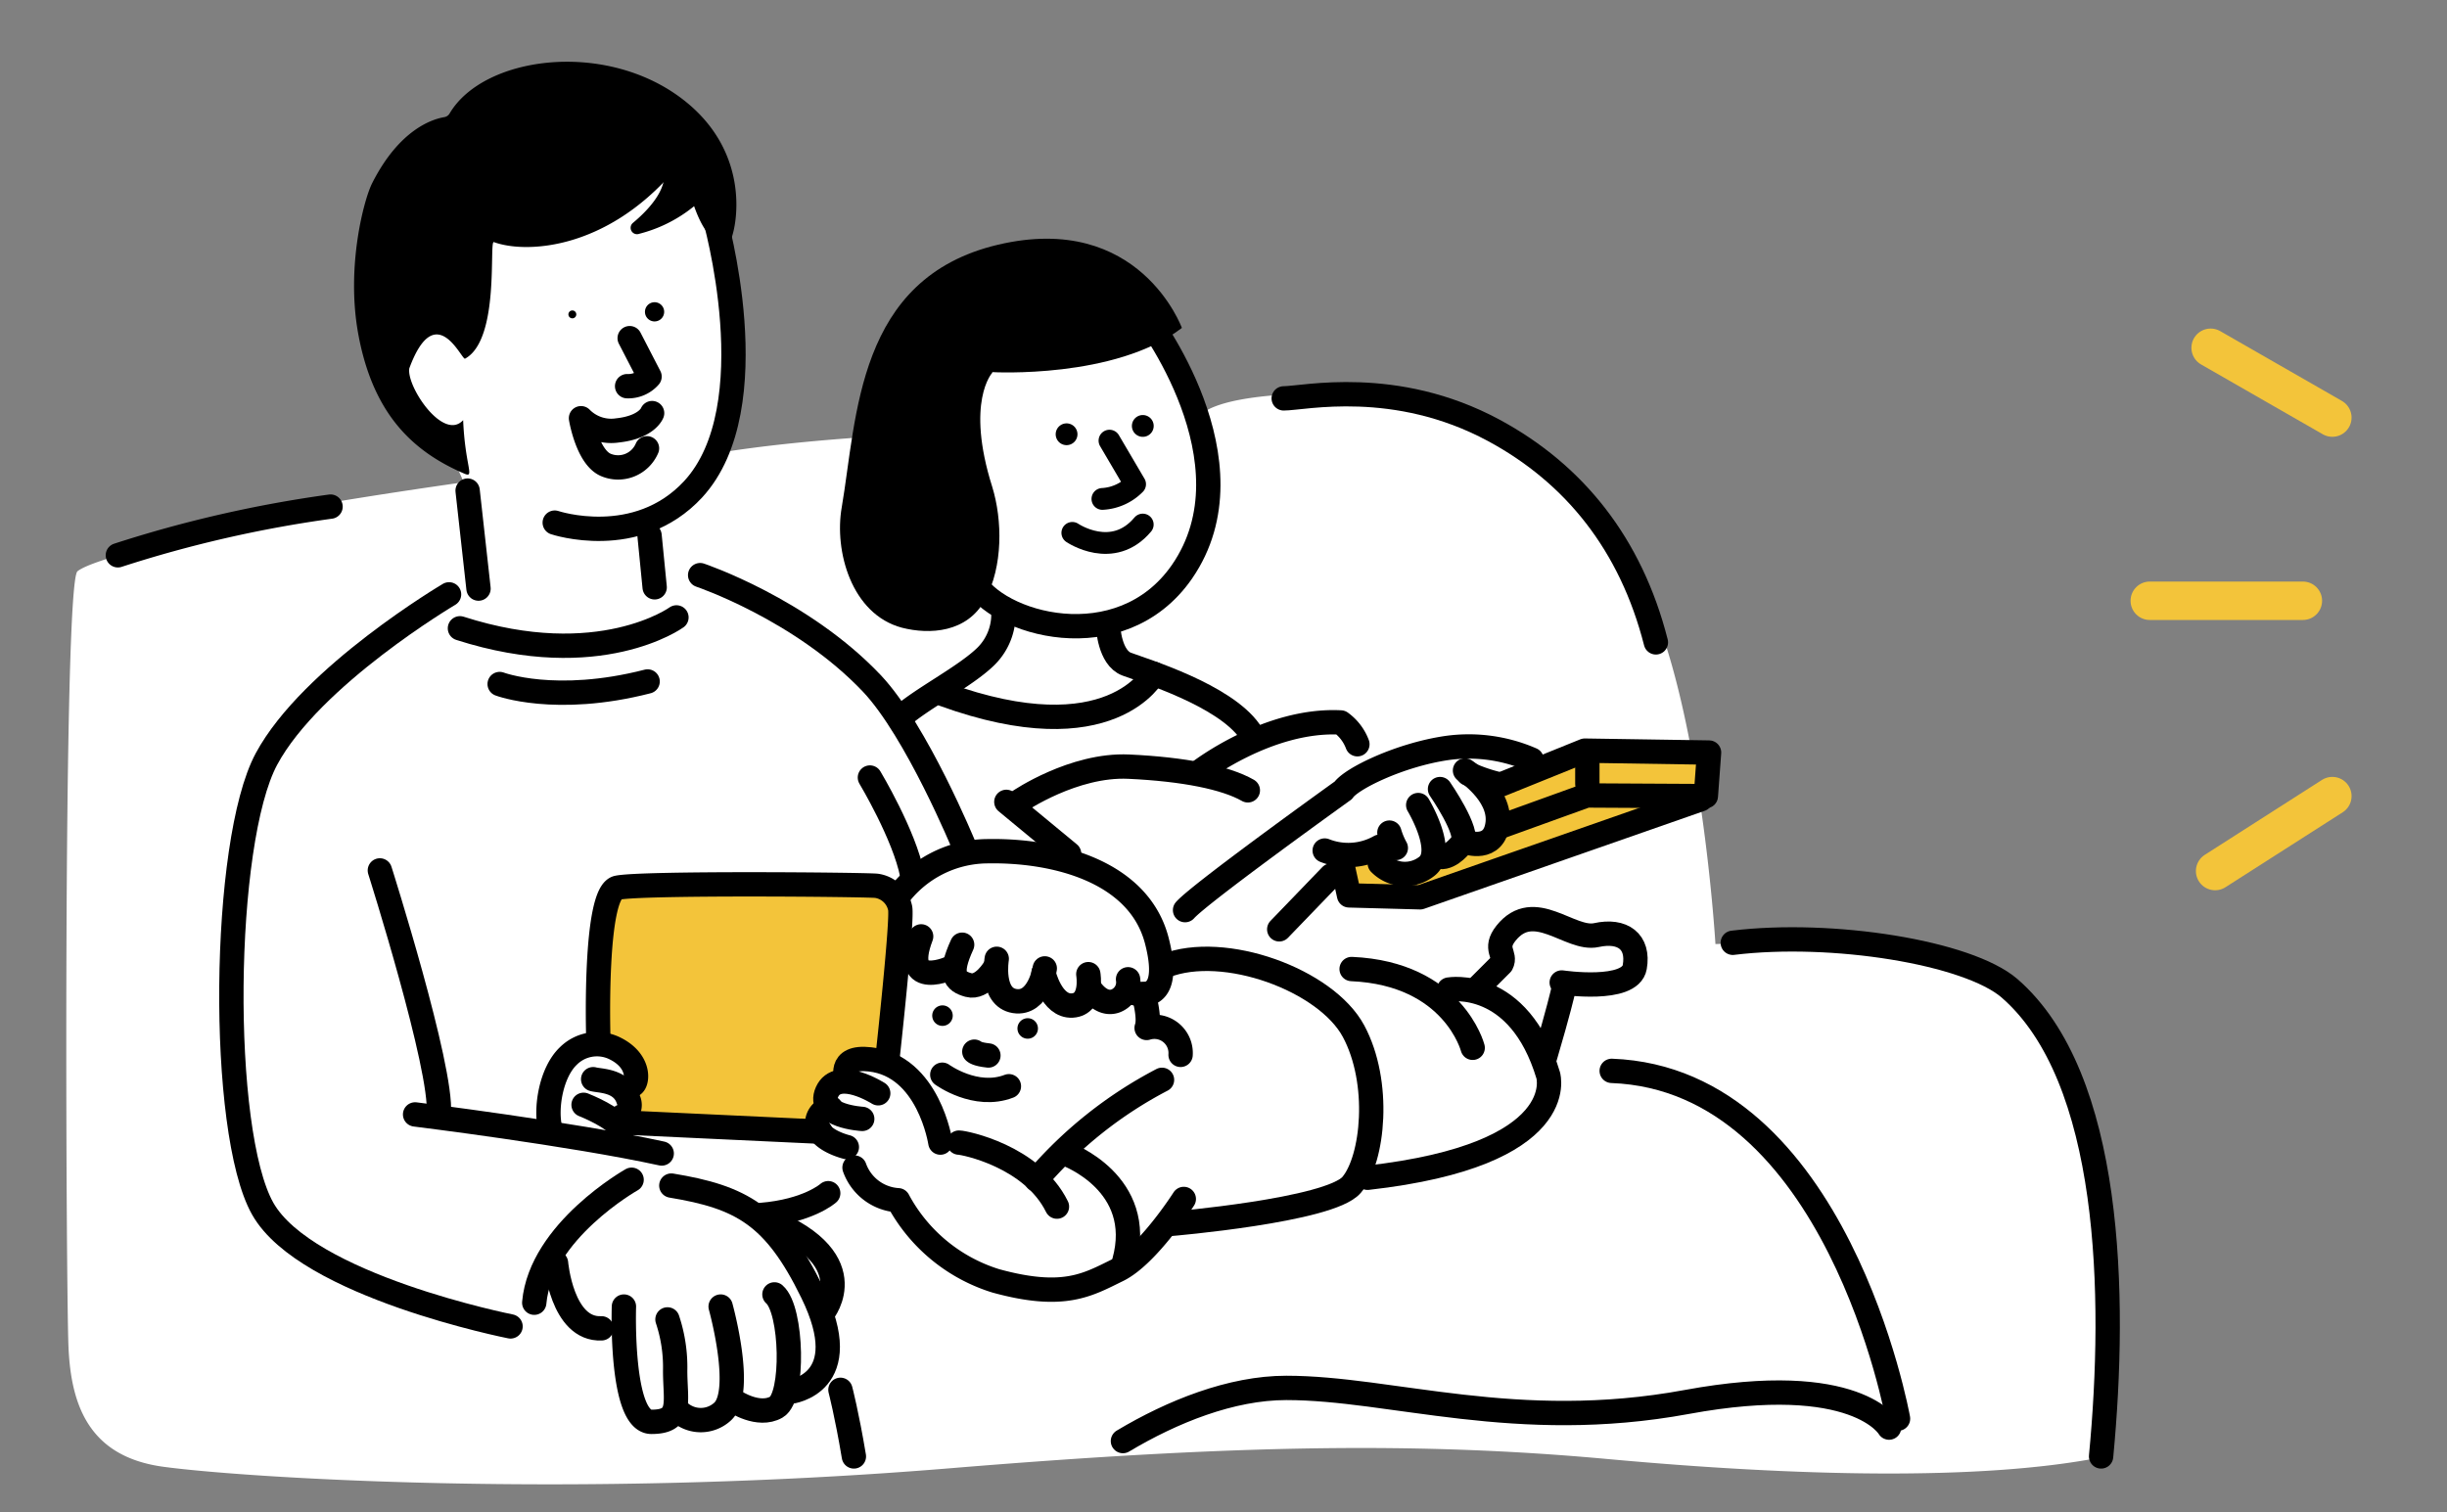 <svg xmlns="http://www.w3.org/2000/svg" xmlns:xlink="http://www.w3.org/1999/xlink" width="229.317" height="141.726" viewBox="0 0 229.317 141.726">
  <rect x="0" y="0" width="229.317" height="141.726" fill="#808080" stroke="none"/>
  <defs>
    <clipPath id="clip-path">
      <rect id="長方形_29561" data-name="長方形 29561" width="229.317" height="141.726" fill="none"/>
    </clipPath>
  </defs>
  <g id="アートワーク_67" data-name="アートワーク 67" transform="translate(114.658 70.863)">
    <g id="グループ_47479" data-name="グループ 47479" transform="translate(-114.658 -70.863)" clip-path="url(#clip-path)">
      <path id="パス_189065" data-name="パス 189065" d="M200.92,145.5s3-25.993-3.782-36.859S182.611,96.813,164.9,97.353c0,0-1.5-25.453-7.864-35.358,0,0-8.164-15.668-24.372-16.208s-16.328,2.461-16.328,2.461-3.122-12.126-6.663-12.126S93.465,38.043,92.265,41.4l-3.482,8.224s-9.365.42-16.869,1.621c0,0,1.621-15.488-.96-24.733,0,0-2.041-6.363-13.867-3.662S42.139,34.5,42.139,34.5s-1.741,9.545-.12,12.486a15.308,15.308,0,0,0,4.622,4.923l.96,2.161s-18.489,2.581-22.451,3.962S12.784,61.275,11.4,62.415s-1.081,67.354-.84,72.757,1.921,10.205,8.825,11.166,38.059,3.122,74.138.12c26.293-2.161,43.522-2.461,61.231-.84s34.938,2.041,46.1-.12" transform="translate(-4.14 -8.868)" fill="#fff"/>
      <path id="パス_189066" data-name="パス 189066" d="M223.227,120.6c.3,0,9.065-3.182,9.065-3.182l11.106-.12.18,4.382-27.254,9.905-5.583-.42-1.441-3.542,3.482-.84.9,1.2a6.363,6.363,0,0,0,4.983-.3,27.674,27.674,0,0,0,3.962-2.461,2.041,2.041,0,0,0,1.621-1.621c.42-1.5-1.141-3.062-1.141-3.062" transform="translate(-83.656 -46.884)" fill="#f3c43a"/>
      <path id="パス_189067" data-name="パス 189067" d="M120.154,154.115s2.521-12.666,1.2-14.467-6.123-1.621-13.087-1.921-13.387,0-13.747,1.021S93.5,152.614,93.5,152.614s4.2,1.861,3.542,3.782a17.29,17.29,0,0,0-.72,3.782l17.529.54s1.441-3.782,2.761-4.262.72-1.741,1.861-1.741a2.341,2.341,0,0,0,1.621-.54" transform="translate(-37.371 -55.004)" fill="#f3c43a"/>
      <path id="パス_189068" data-name="パス 189068" d="M140.872,173.178s-1.081-7.2-6.6-7.8c-3.122-.36-2.161,1.921-2.161,1.921" transform="translate(-52.747 -66.084)" fill="none" stroke="#000" stroke-linecap="round" stroke-linejoin="round" stroke-width="2.281"/>
      <path id="パス_189069" data-name="パス 189069" d="M133.8,169.965s-3.782-2.4-4.8-.12,3.3,2.521,3.3,2.521" transform="translate(-51.497 -67.493)" fill="none" stroke="#000" stroke-linecap="round" stroke-linejoin="round" stroke-width="2.281"/>
      <path id="パス_189070" data-name="パス 189070" d="M128.85,173a1.441,1.441,0,0,0-1.141,2.041c.6,1.141,2.641,1.621,2.641,1.621" transform="translate(-50.991 -69.147)" fill="none" stroke="#000" stroke-linecap="round" stroke-linejoin="round" stroke-width="2.281"/>
      <path id="パス_189071" data-name="パス 189071" d="M133.4,182.3a4.622,4.622,0,0,0,4.082,3.062,15.625,15.625,0,0,0,9.185,7.564c6.363,1.741,8.584.36,11.406-1.021s6.183-6.663,6.183-6.663" transform="translate(-53.319 -72.864)" fill="none" stroke="#000" stroke-linecap="round" stroke-linejoin="round" stroke-width="2.281"/>
      <path id="パス_189072" data-name="パス 189072" d="M182.38,174.556s14.948-1.261,16.989-3.662,2.761-9.6.18-14.407-12.126-8.284-17.649-6.123" transform="translate(-72.704 -59.838)" fill="none" stroke="#000" stroke-linecap="round" stroke-linejoin="round" stroke-width="2.281"/>
      <path id="パス_189073" data-name="パス 189073" d="M222.346,158.684s-1.8-6.964-11.346-7.384" transform="translate(-84.335 -60.474)" fill="none" stroke="#000" stroke-linecap="round" stroke-linejoin="round" stroke-width="2.281"/>
      <path id="パス_189074" data-name="パス 189074" d="M120.453,154.6s1.5-13.567,1.2-14.347a2.628,2.628,0,0,0-2.221-2.041c-1.441-.12-22.031-.3-24.252.18s-1.8,14.047-1.8,14.047" transform="translate(-37.31 -55.188)" fill="none" stroke="#000" stroke-linecap="round" stroke-linejoin="round" stroke-width="2.281"/>
      <path id="パス_189075" data-name="パス 189075" d="M93.532,166.841c.48-.3.66-2.341-1.8-3.482a3.8,3.8,0,0,0-4.262.78c-1.621,1.561-2.161,4.923-1.681,6.843" transform="translate(-34.221 -65.149)" fill="none" stroke="#000" stroke-linecap="round" stroke-linejoin="round" stroke-width="2.281"/>
      <path id="パス_189076" data-name="パス 189076" d="M92.6,168.5c.6.18,2.7.06,3.3,1.921a1.141,1.141,0,0,1-.6,1.561" transform="translate(-37.012 -67.348)" fill="none" stroke="#000" stroke-linecap="round" stroke-linejoin="round" stroke-width="2.281"/>
      <path id="パス_189077" data-name="パス 189077" d="M238.484,149.447s6.423.96,6.844-1.441-1.141-3.542-3.6-3-5.823-3.482-8.464-.18c-1.2,1.5.06,1.981-.42,2.882l-2.341,2.341" transform="translate(-92.13 -57.36)" fill="none" stroke="#000" stroke-linecap="round" stroke-linejoin="round" stroke-width="2.281"/>
      <path id="パス_189078" data-name="パス 189078" d="M140.5,148.44a2.7,2.7,0,0,0,1.141-.54" transform="translate(-56.157 -59.115)" fill="none" stroke="#000" stroke-linecap="round" stroke-linejoin="round" stroke-width="2.281"/>
      <path id="パス_189079" data-name="パス 189079" d="M161.971,146.1s4.082,1.741,2.4-4.8-9.545-8.524-15.908-8.4A10.565,10.565,0,0,0,140,137.279" transform="translate(-55.957 -53.116)" fill="none" stroke="#000" stroke-linecap="round" stroke-linejoin="round" stroke-width="2.281"/>
      <path id="パス_189080" data-name="パス 189080" d="M173.662,152.9a1.861,1.861,0,0,1-1.2,2.041c-1.441.48-2.461-1.321-2.461-1.321" transform="translate(-67.948 -61.113)" fill="none" stroke="#000" stroke-linecap="round" stroke-linejoin="round" stroke-width="2.281"/>
      <path id="パス_189081" data-name="パス 189081" d="M167.1,152.02s.48,2.821-1.5,2.942-2.7-3.062-2.7-3.062" transform="translate(-65.11 -60.714)" fill="none" stroke="#000" stroke-linecap="round" stroke-linejoin="round" stroke-width="2.281"/>
      <path id="パス_189082" data-name="パス 189082" d="M160.055,150.6s-.54,3.422-2.821,3.062-1.681-3.962-1.681-3.962" transform="translate(-62.145 -59.834)" fill="none" stroke="#000" stroke-linecap="round" stroke-linejoin="round" stroke-width="2.281"/>
      <path id="パス_189083" data-name="パス 189083" d="M152.786,149.661s-1.141,1.981-2.461,1.621-1.861-1.021-.6-3.782" transform="translate(-59.559 -58.955)" fill="none" stroke="#000" stroke-linecap="round" stroke-linejoin="round" stroke-width="2.281"/>
      <path id="パス_189084" data-name="パス 189084" d="M146.429,149.081s-4.923,2.341-2.942-2.881" transform="translate(-57.163 -58.435)" fill="none" stroke="#000" stroke-linecap="round" stroke-linejoin="round" stroke-width="2.281"/>
      <path id="パス_189085" data-name="パス 189085" d="M152.1,164.2s.18.24,1.321.36" transform="translate(-60.793 -65.63)" fill="none" stroke="#000" stroke-linecap="round" stroke-linejoin="round" stroke-width="2.281"/>
      <path id="パス_189086" data-name="パス 189086" d="M147.1,167.8s3.122,2.281,6.243,1.081" transform="translate(-58.795 -67.069)" fill="none" stroke="#000" stroke-linecap="round" stroke-linejoin="round" stroke-width="2.281"/>
      <path id="パス_189087" data-name="パス 189087" d="M160.734,160.132a.96.96,0,1,1-.148-.736.96.96,0,0,1,.148.736" transform="translate(-63.484 -63.542)"/>
      <path id="パス_189088" data-name="パス 189088" d="M147.434,158.131a.961.961,0,1,1-.148-.736.961.961,0,0,1,.148.736" transform="translate(-58.169 -62.743)"/>
      <path id="パス_189089" data-name="パス 189089" d="M178.5,155.2s.66,2.221.3,3.182a2.46,2.46,0,0,1,3.182,2.521" transform="translate(-71.345 -62.033)" fill="none" stroke="#000" stroke-linecap="round" stroke-linejoin="round" stroke-width="2.281"/>
      <path id="パス_189090" data-name="パス 189090" d="M173.566,168.6a39.56,39.56,0,0,0-11.766,9.365" transform="translate(-64.671 -67.388)" fill="none" stroke="#000" stroke-linecap="round" stroke-linejoin="round" stroke-width="2.281"/>
      <path id="パス_189091" data-name="パス 189091" d="M149.7,178.4c.48,0,6.843,1.261,9.185,6" transform="translate(-59.834 -71.305)" fill="none" stroke="#000" stroke-linecap="round" stroke-linejoin="round" stroke-width="2.281"/>
      <path id="パス_189092" data-name="パス 189092" d="M145.4,49.773s11.526.66,17.769-4.142c0,0-3.962-10.926-17.229-7.8s-13.207,16.208-14.647,24.613c-.72,4.082.9,10.025,5.643,11.286,2.581.66,6.123.48,7.8-2.641s1.621-7.444.66-10.565c-2.521-7.984,0-10.685,0-10.685" transform="translate(-52.411 -14.895)"/>
      <path id="パス_189093" data-name="パス 189093" d="M172.76,68.8l2.4,4.082a4.645,4.645,0,0,1-3.062,1.381" transform="translate(-68.787 -27.499)" fill="none" stroke="#000" stroke-linecap="round" stroke-linejoin="round" stroke-width="2.041"/>
      <path id="パス_189094" data-name="パス 189094" d="M167.4,82.68s3.782,2.581,6.6-.78" transform="translate(-66.909 -32.735)" fill="none" stroke="#000" stroke-linecap="round" stroke-linejoin="round" stroke-width="2.041"/>
      <path id="パス_189095" data-name="パス 189095" d="M168.008,49.3s10.565,13.687,3.422,24.012c-5.763,8.284-17.469,4.923-19.63.66" transform="translate(-60.674 -19.705)" fill="none" stroke="#000" stroke-linecap="round" stroke-linejoin="round" stroke-width="2.281"/>
      <path id="パス_189096" data-name="パス 189096" d="M140.5,105.265c1.861-1.741,6.183-3.9,8.1-5.823A5.523,5.523,0,0,0,150.165,95" transform="translate(-56.157 -37.971)" fill="none" stroke="#000" stroke-linecap="round" stroke-linejoin="round" stroke-width="2.281"/>
      <path id="パス_189097" data-name="パス 189097" d="M166.842,67.059a1.02,1.02,0,1,1-.341-.7,1.02,1.02,0,0,1,.341.7" transform="translate(-65.871 -26.419)"/>
      <path id="パス_189098" data-name="パス 189098" d="M178.742,65.759a1.021,1.021,0,1,1-.341-.7,1.021,1.021,0,0,1,.341.7" transform="translate(-70.627 -25.899)"/>
      <path id="パス_189099" data-name="パス 189099" d="M166.99,105.2s-3.962,7.624-19.69,1.921" transform="translate(-58.875 -42.048)" fill="none" stroke="#000" stroke-linecap="round" stroke-linejoin="round" stroke-width="2.281"/>
      <path id="パス_189100" data-name="パス 189100" d="M173,97.9s.12,2.881,1.741,3.482,9.125,2.881,11.526,6.3" transform="translate(-69.147 -39.13)" fill="none" stroke="#000" stroke-linecap="round" stroke-linejoin="round" stroke-width="2.281"/>
      <path id="パス_189101" data-name="パス 189101" d="M241.2,160.923c1.261-4.262,1.681-6.123,1.681-6.123" transform="translate(-96.406 -61.873)" fill="none" stroke="#000" stroke-linecap="round" stroke-linejoin="round" stroke-width="2.281"/>
      <path id="パス_189102" data-name="パス 189102" d="M221.124,154.47s6.543-1.141,9.3,8.044c0,0,2.221,7.444-16.929,9.6" transform="translate(-85.335 -61.723)" fill="none" stroke="#000" stroke-linecap="round" stroke-linejoin="round" stroke-width="2.281"/>
      <path id="パス_189103" data-name="パス 189103" d="M175.3,221.683c4.622-2.761,10.145-4.983,15.308-4.983,9.845,0,21.551,4.262,37.519,1.321s18.97,2.4,18.97,2.4" transform="translate(-70.066 -86.614)" fill="none" stroke="#000" stroke-linecap="round" stroke-linejoin="round" stroke-width="2.281"/>
      <path id="パス_189104" data-name="パス 189104" d="M278.434,199.8s-5.7-31.816-26.834-32.6" transform="translate(-100.563 -66.829)" fill="none" stroke="#000" stroke-linecap="round" stroke-linejoin="round" stroke-width="2.281"/>
      <path id="パス_189105" data-name="パス 189105" d="M64.8,174s14.587,1.8,23.112,3.662" transform="translate(-25.9 -69.547)" fill="none" stroke="#000" stroke-linecap="round" stroke-linejoin="round" stroke-width="2.281"/>
      <path id="パス_189106" data-name="パス 189106" d="M86.8,197.2s.54,6.3,4.262,6.123" transform="translate(-34.693 -78.82)" fill="none" stroke="#000" stroke-linecap="round" stroke-linejoin="round" stroke-width="2.281"/>
      <path id="パス_189107" data-name="パス 189107" d="M97.391,204s-.36,10.805,2.581,10.805,2.221-1.861,2.221-4.8a14.168,14.168,0,0,0-.72-4.8" transform="translate(-38.921 -81.538)" fill="none" stroke="#000" stroke-linecap="round" stroke-linejoin="round" stroke-width="2.281"/>
      <path id="パス_189108" data-name="パス 189108" d="M106,213.845a3.013,3.013,0,0,0,4.082,0c2.041-1.861-.18-9.845-.18-9.845" transform="translate(-42.368 -81.538)" fill="none" stroke="#000" stroke-linecap="round" stroke-linejoin="round" stroke-width="2.281"/>
      <path id="パス_189109" data-name="パス 189109" d="M114.7,212.125s2.221,1.5,3.9.54,1.5-9.125-.18-10.565" transform="translate(-45.845 -80.778)" fill="none" stroke="#000" stroke-linecap="round" stroke-linejoin="round" stroke-width="2.281"/>
      <path id="パス_189110" data-name="パス 189110" d="M115.966,204.43s6.243-.72,2.041-9.3c-3.542-7.264-6.663-8.945-13.207-10.025" transform="translate(-41.888 -73.983)" fill="none" stroke="#000" stroke-linecap="round" stroke-linejoin="round" stroke-width="2.281"/>
      <path id="パス_189111" data-name="パス 189111" d="M124.543,198.945s4.262-5.223-5.943-8.945" transform="translate(-47.404 -75.942)" fill="none" stroke="#000" stroke-linecap="round" stroke-linejoin="round" stroke-width="2.281"/>
      <path id="パス_189112" data-name="パス 189112" d="M92.525,184.2S84,189,83.4,195.726" transform="translate(-33.334 -73.624)" fill="none" stroke="#000" stroke-linecap="round" stroke-linejoin="round" stroke-width="2.281"/>
      <path id="パス_189113" data-name="パス 189113" d="M109.3,89.8s9.485,3.182,16.088,10.145c4.2,4.442,8.644,15.248,8.644,15.248" transform="translate(-43.687 -35.893)" fill="none" stroke="#000" stroke-linecap="round" stroke-linejoin="round" stroke-width="2.281"/>
      <path id="パス_189114" data-name="パス 189114" d="M59.3,135.9s5.883,18.549,5.523,22.812" transform="translate(-23.702 -54.318)" fill="none" stroke="#000" stroke-linecap="round" stroke-linejoin="round" stroke-width="2.281"/>
      <path id="パス_189115" data-name="パス 189115" d="M101.548,33.7s5.163,17.889-1.981,25.633c-5.283,5.7-12.967,3.122-12.967,3.122" transform="translate(-34.614 -13.47)" fill="none" stroke="#000" stroke-linecap="round" stroke-linejoin="round" stroke-width="2.281"/>
      <line id="線_14441" data-name="線 14441" x2="0.48" y2="4.862" transform="translate(60.871 50.186)" fill="none" stroke="#000" stroke-linecap="round" stroke-linejoin="round" stroke-width="2.281"/>
      <path id="パス_189116" data-name="パス 189116" d="M56.969,21.021c2.581-5.1,5.7-6,6.723-6.183a.72.72,0,0,0,.54-.36C67.355,9.2,78.4,7.635,85.664,12.857s5.343,12.967,4.8,13.687a10.325,10.325,0,0,1-1.741-.48C86.5,23.723,86.5,18.44,85.244,19.881c-6.423,7.444-13.927,7.744-16.869,6.663-.48-.18.6,9.125-2.7,10.926-.3.18-2.761-5.763-5.223.9-.3,1.681,3.182,6.9,5.043,4.862.18,4.262,1.081,5.4.18,5.043-4.8-2.041-8.644-5.523-10.025-13.207-1.141-6.363.6-12.666,1.321-14.047" transform="translate(-22.092 -3.853)"/>
      <path id="パス_189117" data-name="パス 189117" d="M107.062,25.676a13.327,13.327,0,0,1-7.8,5.523.6.6,0,0,1-.6-1.021c1.8-1.5,3.962-3.962,2.4-6s3.782-.24,5.763.6a.6.6,0,0,1,.3.84" transform="translate(-39.347 -9.288)"/>
      <path id="パス_189118" data-name="パス 189118" d="M98.14,52.8,100,56.4a2.641,2.641,0,0,1-2.1.9" transform="translate(-39.13 -21.104)" fill="none" stroke="#000" stroke-linecap="round" stroke-linejoin="round" stroke-width="2.281"/>
      <path id="パス_189119" data-name="パス 189119" d="M97.363,64.5s-.48,1.321-3.242,1.621A3.962,3.962,0,0,1,90.7,64.98s.6,3.662,2.341,4.382A2.942,2.942,0,0,0,96.883,67.8" transform="translate(-36.252 -25.78)" fill="none" stroke="#000" stroke-linecap="round" stroke-linejoin="round" stroke-width="2.281"/>
      <path id="パス_189120" data-name="パス 189120" d="M89.3,49.02a.369.369,0,1,1,.06,0" transform="translate(-35.693 -19.184)"/>
      <path id="パス_189121" data-name="パス 189121" d="M100.694,48.216a.9.9,0,1,0,.176-.674.9.9,0,0,0-.176.674" transform="translate(-40.243 -18.861)"/>
      <line id="線_14442" data-name="線 14442" x2="1.021" y2="9.185" transform="translate(43.822 45.983)" fill="none" stroke="#000" stroke-linecap="round" stroke-linejoin="round" stroke-width="2.281"/>
      <path id="パス_189122" data-name="パス 189122" d="M56.518,92.8s-12.907,7.624-17.109,15.428-4.442,34.878-.36,42.141,23.232,11.046,23.232,11.046" transform="translate(-14.436 -37.092)" fill="none" stroke="#000" stroke-linecap="round" stroke-linejoin="round" stroke-width="2.281"/>
      <path id="パス_189123" data-name="パス 189123" d="M92.09,96.4s-7.2,5.223-20.29,1.021" transform="translate(-28.698 -38.531)" fill="none" stroke="#000" stroke-linecap="round" stroke-linejoin="round" stroke-width="2.281"/>
      <path id="パス_189124" data-name="パス 189124" d="M78,106.64s5.223,1.981,13.867-.24" transform="translate(-31.176 -42.527)" fill="none" stroke="#000" stroke-linecap="round" stroke-linejoin="round" stroke-width="2.281"/>
      <path id="パス_189125" data-name="パス 189125" d="M131.2,217s.6,2.281,1.261,6.243" transform="translate(-52.44 -86.734)" fill="none" stroke="#000" stroke-linecap="round" stroke-linejoin="round" stroke-width="2.281"/>
      <path id="パス_189126" data-name="パス 189126" d="M18.4,83.662A115.711,115.711,0,0,1,38.33,79.1" transform="translate(-7.354 -31.616)" fill="none" stroke="#000" stroke-linecap="round" stroke-linejoin="round" stroke-width="2.281"/>
      <path id="パス_189127" data-name="パス 189127" d="M200.4,61.941c1.861,0,10.445-1.981,19.69,3,7.564,4.082,12.847,10.685,15.188,19.87" transform="translate(-80.099 -24.602)" fill="none" stroke="#000" stroke-linecap="round" stroke-linejoin="round" stroke-width="2.281"/>
      <path id="パス_189128" data-name="パス 189128" d="M305.018,195.133c1.441-15.068,1.02-35.538-8.584-43.882-3.9-3.362-16.628-5.4-25.933-4.262" transform="translate(-108.117 -58.623)" fill="none" stroke="#000" stroke-linecap="round" stroke-linejoin="round" stroke-width="2.281"/>
      <line id="線_14443" data-name="線 14443" y2="2.281" transform="translate(148.756 71.196)" fill="none" stroke="#000" stroke-linecap="round" stroke-linejoin="round" stroke-width="2.281"/>
      <path id="パス_189129" data-name="パス 189129" d="M232.3,120.862l9.065-3.662,11.646.18-.3,4.082-11.166-.06-7.984,2.881" transform="translate(-92.849 -46.844)" fill="none" stroke="#000" stroke-linecap="round" stroke-linejoin="round" stroke-width="2.281"/>
      <path id="パス_189130" data-name="パス 189130" d="M228.82,127.023s2.641.96,2.942-1.8S228.7,120.3,228.7,120.3" transform="translate(-91.41 -48.083)" fill="none" stroke="#000" stroke-linecap="round" stroke-linejoin="round" stroke-width="2.281"/>
      <path id="パス_189131" data-name="パス 189131" d="M224.8,123.2s2.821,4.082,2.1,5.043c0,0-1.021,1.441-2.1,1.321" transform="translate(-89.851 -49.242)" fill="none" stroke="#000" stroke-linecap="round" stroke-linejoin="round" stroke-width="2.281"/>
      <path id="パス_189132" data-name="パス 189132" d="M217.5,131.441a7.267,7.267,0,0,1-.6-1.441" transform="translate(-86.694 -51.96)" fill="none" stroke="#000" stroke-linecap="round" stroke-linejoin="round" stroke-width="2.281"/>
      <path id="パス_189133" data-name="パス 189133" d="M206.8,132.56a6,6,0,0,0,5.163-.36" transform="translate(-82.657 -52.84)" fill="none" stroke="#000" stroke-linecap="round" stroke-linejoin="round" stroke-width="2.281"/>
      <path id="パス_189134" data-name="パス 189134" d="M217.477,117.781a14.708,14.708,0,0,0-7.984-1.081c-4.442.66-8.945,2.881-9.665,3.962,0,0-13.387,9.6-14.828,11.226" transform="translate(-73.943 -46.584)" fill="none" stroke="#000" stroke-linecap="round" stroke-linejoin="round" stroke-width="2.281"/>
      <path id="パス_189135" data-name="パス 189135" d="M229.2,120.8a14.951,14.951,0,0,0,2.761.96" transform="translate(-91.61 -48.283)" fill="none" stroke="#000" stroke-linecap="round" stroke-linejoin="round" stroke-width="2.281"/>
      <line id="線_14444" data-name="線 14444" x1="4.862" y2="5.043" transform="translate(119.881 82.062)" fill="none" stroke="#000" stroke-linecap="round" stroke-linejoin="round" stroke-width="2.281"/>
      <path id="パス_189136" data-name="パス 189136" d="M243.077,124.8l-26.293,9.185-6.663-.18-.72-3.3" transform="translate(-83.696 -49.882)" fill="none" stroke="#000" stroke-linecap="round" stroke-linejoin="round" stroke-width="2.281"/>
      <line id="線_14445" data-name="線 14445" x2="5.883" y2="4.862" transform="translate(94.308 75.158)" fill="none" stroke="#000" stroke-linecap="round" stroke-linejoin="round" stroke-width="2.281"/>
      <path id="パス_189137" data-name="パス 189137" d="M159.1,122.934s5.1-3.482,10.265-3.242,9.065,1.021,11.166,2.221" transform="translate(-63.591 -47.835)" fill="none" stroke="#000" stroke-linecap="round" stroke-linejoin="round" stroke-width="2.281"/>
      <path id="パス_189138" data-name="パス 189138" d="M187.1,117.47s6.483-5.043,13.327-4.682a4.442,4.442,0,0,1,1.561,2.041" transform="translate(-74.783 -45.073)" fill="none" stroke="#000" stroke-linecap="round" stroke-linejoin="round" stroke-width="2.281"/>
      <path id="パス_189139" data-name="パス 189139" d="M219,125.7s2.641,4.382.78,5.763a3.3,3.3,0,0,1-4.382-.3" transform="translate(-86.094 -50.242)" fill="none" stroke="#000" stroke-linecap="round" stroke-linejoin="round" stroke-width="2.281"/>
      <path id="パス_189140" data-name="パス 189140" d="M135.8,121.4s3.242,5.4,3.962,9.125" transform="translate(-54.278 -48.523)" fill="none" stroke="#000" stroke-linecap="round" stroke-linejoin="round" stroke-width="2.281"/>
      <path id="パス_189141" data-name="パス 189141" d="M166.5,180.2s7.444,2.7,5.4,10.085" transform="translate(-66.549 -72.025)" fill="none" stroke="#000" stroke-linecap="round" stroke-linejoin="round" stroke-width="2.281"/>
      <path id="パス_189142" data-name="パス 189142" d="M91.1,172.5s3.242,1.261,3.6,2.461" transform="translate(-36.412 -68.947)" fill="none" stroke="#000" stroke-linecap="round" stroke-linejoin="round" stroke-width="2.281"/>
      <line id="線_14446" data-name="線 14446" x1="17.949" y1="0.84" transform="translate(58.95 105.234)" fill="none" stroke="#000" stroke-linecap="round" stroke-linejoin="round" stroke-width="2.281"/>
      <path id="パス_189143" data-name="パス 189143" d="M125.1,186.3s-1.861,1.681-6.3,2.041" transform="translate(-47.484 -74.463)" fill="none" stroke="#000" stroke-linecap="round" stroke-linejoin="round" stroke-width="2.281"/>
      <line id="線_14447" data-name="線 14447" x1="11.406" y1="6.543" transform="translate(207.166 32.597)" fill="none" stroke="#f3c43a" stroke-linecap="round" stroke-linejoin="round" stroke-width="3.602"/>
      <line id="線_14448" data-name="線 14448" x1="14.347" transform="translate(201.463 56.309)" fill="none" stroke="#f3c43a" stroke-linecap="round" stroke-linejoin="round" stroke-width="3.602"/>
      <line id="線_14449" data-name="線 14449" x1="10.986" y2="7.024" transform="translate(207.586 74.618)" fill="none" stroke="#f3c43a" stroke-linecap="round" stroke-linejoin="round" stroke-width="3.602"/>
    </g>
  </g>
</svg>
